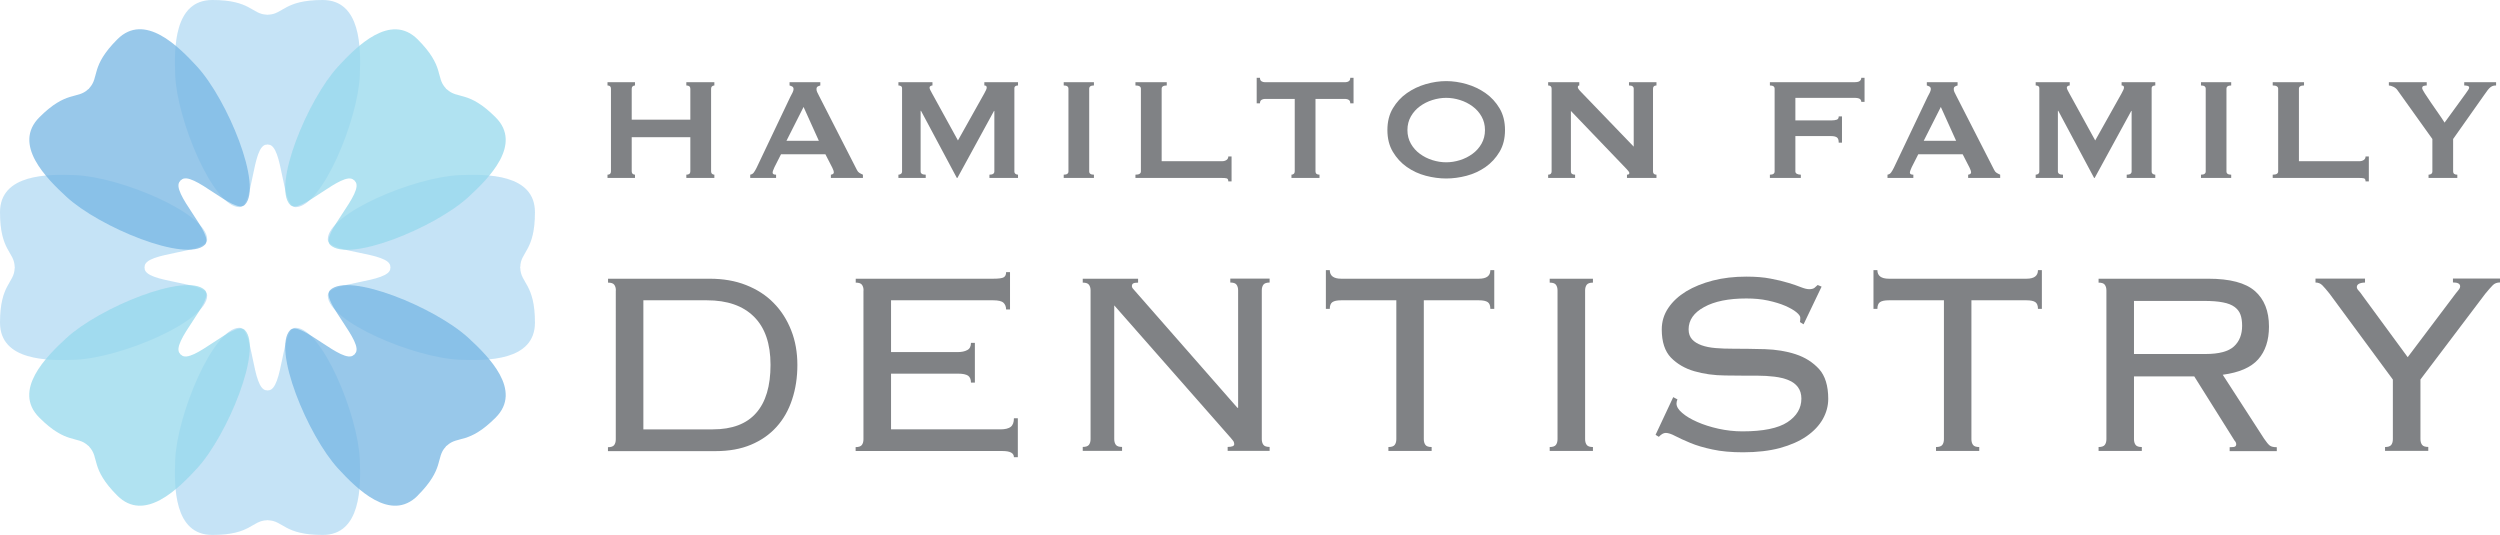 <?xml version="1.0" encoding="UTF-8"?><svg id="Layer_2" xmlns="http://www.w3.org/2000/svg" viewBox="0 0 274.65 58.77"><defs><style>.cls-1{fill:#96d8ec;}.cls-2{fill:#b2daf3;}.cls-3{fill:#808285;}.cls-4{fill:#75b5e3;}.cls-5{opacity:.75;}</style></defs><g id="Layer_1-2"><g><g class="cls-5"><path class="cls-2" d="M35.45,0c-4.23,0-4.33,1.56-5.97,1.61-.03,0-.06,0-.09,.02-.03-.01-.06-.02-.09-.02-1.64-.05-1.74-1.61-5.97-1.61s-4.2,5.3-4.08,8.28c.2,4.92,4.16,14.47,7.05,14.48,1.56,0,1.36-6.87,3-6.87,.03,0,.06,0,.09-.02,.03,0,.06,.02,.09,.02,1.64,0,1.44,6.88,3,6.87,2.88-.01,6.85-9.56,7.05-14.48,.12-2.97,.15-8.28-4.08-8.28Z"/><path class="cls-2" d="M35.45,58.77c-4.23,0-4.33-1.56-5.97-1.61-.03,0-.06,0-.09-.02-.03,0-.06,.02-.09,.02-1.64,.05-1.74,1.61-5.97,1.61s-4.2-5.3-4.08-8.28c.2-4.92,4.16-14.47,7.05-14.48,1.56,0,1.36,6.87,3,6.87,.03,0,.06,0,.09,.02,.03-.01,.06-.02,.09-.02,1.64,0,1.44-6.88,3-6.87,2.88,.01,6.85,9.56,7.05,14.48,.12,2.97,.15,8.28-4.08,8.28Z"/></g><g class="cls-5"><path class="cls-2" d="M0,23.32c0,4.23,1.56,4.33,1.61,5.97,0,.03,0,.06,.02,.09-.01,.03-.02,.06-.02,.09-.05,1.64-1.61,1.74-1.61,5.97s5.3,4.2,8.28,4.08c4.92-.2,14.47-4.16,14.48-7.05,0-1.56-6.87-1.36-6.87-3,0-.03,0-.06-.02-.09,0-.03,.02-.06,.02-.09,0-1.64,6.88-1.44,6.87-3-.01-2.88-9.56-6.85-14.48-7.05-2.97-.12-8.28-.15-8.28,4.08Z"/><path class="cls-2" d="M58.77,23.32c0,4.23-1.56,4.33-1.61,5.97,0,.03,0,.06-.02,.09,.01,.03,.02,.06,.02,.09,.05,1.64,1.61,1.74,1.61,5.97s-5.3,4.2-8.28,4.08c-4.92-.2-14.47-4.16-14.48-7.05,0-1.56,6.87-1.36,6.87-3,0-.03,0-.06,.02-.09,0-.03-.02-.06-.02-.09,0-1.64-6.88-1.44-6.87-3,.01-2.88,9.56-6.85,14.48-7.05,2.97-.12,8.28-.15,8.28,4.08Z"/></g><g class="cls-5"><path class="cls-1" d="M4.32,45.88c2.99,2.99,4.17,1.95,5.36,3.08,.02,.02,.05,.04,.08,.05,.01,.03,.03,.06,.05,.08,1.13,1.2,.09,2.37,3.08,5.36,2.99,2.99,6.72-.78,8.74-2.97,3.34-3.62,7.29-13.18,5.26-15.23-1.1-1.11-5.82,3.9-6.98,2.74-.02-.02-.05-.04-.08-.05-.01-.03-.03-.05-.05-.08-1.16-1.16,3.84-5.88,2.74-6.98-2.05-2.03-11.6,1.92-15.23,5.26-2.19,2.02-5.96,5.75-2.97,8.74Z"/><path class="cls-1" d="M45.88,4.32c2.99,2.99,1.96,4.17,3.08,5.36,.02,.02,.04,.05,.05,.08,.03,.01,.06,.03,.08,.05,1.2,1.13,2.37,.09,5.36,3.08,2.99,2.99-.78,6.72-2.97,8.74-3.62,3.34-13.18,7.29-15.22,5.26-1.11-1.1,3.9-5.82,2.74-6.98-.02-.02-.04-.05-.05-.08-.03-.01-.05-.03-.08-.05-1.16-1.16-5.88,3.84-6.98,2.74-2.03-2.05,1.92-11.6,5.26-15.22,2.02-2.19,5.75-5.96,8.74-2.97Z"/></g><g class="cls-5"><path class="cls-4" d="M45.88,54.45c2.99-2.99,1.96-4.17,3.08-5.36,.02-.02,.04-.05,.05-.08,.03-.01,.06-.03,.08-.05,1.2-1.13,2.37-.09,5.36-3.08,2.99-2.99-.78-6.72-2.97-8.74-3.62-3.34-13.18-7.29-15.22-5.26-1.11,1.1,3.9,5.82,2.74,6.98-.02,.02-.04,.05-.05,.08-.03,.01-.05,.03-.08,.05-1.16,1.16-5.88-3.84-6.98-2.74-2.03,2.05,1.92,11.6,5.26,15.23,2.02,2.19,5.75,5.96,8.74,2.97Z"/><path class="cls-4" d="M4.32,12.89c2.99-2.99,4.17-1.95,5.36-3.08,.02-.02,.05-.04,.08-.05,.01-.03,.03-.06,.05-.08,1.13-1.2,.09-2.37,3.08-5.36,2.99-2.99,6.72,.78,8.74,2.97,3.34,3.62,7.29,13.18,5.26,15.22-1.1,1.11-5.82-3.9-6.98-2.74-.02,.02-.05,.04-.08,.05-.01,.03-.03,.06-.05,.08-1.16,1.16,3.84,5.88,2.74,6.98-2.05,2.03-11.6-1.92-15.22-5.26-2.19-2.02-5.96-5.75-2.97-8.74Z"/></g></g><g><path class="cls-3" d="M75.84,9.75c0-.24-.15-.36-.44-.36v-.36h3.08v.36c-.09,0-.18,.03-.25,.09-.07,.06-.11,.15-.11,.27v9.08c0,.12,.04,.21,.11,.27,.07,.06,.16,.09,.25,.09v.36h-3.08v-.36c.29,0,.44-.12,.44-.36v-3.76h-6.44v3.76c0,.12,.04,.21,.11,.27,.07,.06,.16,.09,.25,.09v.36h-3.02v-.36c.25,0,.38-.12,.38-.36V9.75c0-.24-.13-.36-.38-.36v-.36h3.02v.36c-.09,0-.18,.03-.25,.09-.07,.06-.11,.15-.11,.27v3.4h6.44v-3.4Z"/><path class="cls-3" d="M82.42,19.19c.17-.03,.31-.11,.41-.26s.2-.31,.29-.5l3.7-7.78c.09-.17,.18-.33,.25-.48,.07-.15,.11-.27,.11-.38,0-.13-.05-.23-.14-.28-.09-.05-.19-.09-.3-.12v-.36h3.38v.36c-.09,.03-.19,.06-.28,.11-.09,.05-.14,.14-.14,.29,0,.11,.02,.21,.07,.32,.05,.11,.12,.25,.21,.42l4.16,8.14c.07,.15,.16,.25,.27,.32,.11,.07,.24,.13,.39,.2v.36h-3.52v-.36c.05,0,.12-.02,.2-.06,.08-.04,.12-.1,.12-.18,0-.13-.05-.31-.16-.52l-.76-1.48h-4.88l-.72,1.42c-.13,.28-.2,.48-.2,.6,0,.15,.13,.22,.38,.22v.36h-2.84v-.36Zm7.54-3.72l-1.68-3.72-1.88,3.72h3.56Z"/><path class="cls-3" d="M98.7,19.19c.11,0,.2-.03,.28-.09,.08-.06,.12-.15,.12-.27V9.71c0-.12-.04-.2-.12-.25-.08-.05-.17-.07-.28-.07v-.36h3.74v.36c-.07,0-.14,.02-.21,.06-.07,.04-.11,.1-.11,.18,0,.07,.03,.15,.08,.26,.05,.11,.11,.22,.18,.34l2.86,5.2,2.88-5.14c.09-.17,.16-.31,.21-.41,.05-.1,.07-.19,.07-.27,0-.15-.09-.22-.26-.22v-.36h3.7v.36c-.11,0-.2,.02-.28,.07-.08,.05-.12,.13-.12,.25v9.12c0,.12,.04,.21,.12,.27,.08,.06,.17,.09,.28,.09v.36h-3.14v-.36c.36,0,.54-.12,.54-.36v-6.64h-.04l-4.02,7.36h-.06l-3.94-7.38h-.04v6.66c0,.24,.19,.36,.56,.36v.36h-3v-.36Z"/><path class="cls-3" d="M116.86,19.19c.35,0,.52-.12,.52-.36V9.75c0-.24-.17-.36-.52-.36v-.36h3.32v.36c-.35,0-.52,.12-.52,.36v9.08c0,.24,.17,.36,.52,.36v.36h-3.32v-.36Z"/><path class="cls-3" d="M134.94,19.93c0-.2-.06-.31-.19-.34-.13-.03-.29-.04-.49-.04h-9.52v-.36c.4,0,.6-.12,.6-.36V9.75c0-.24-.2-.36-.6-.36v-.36h3.44v.36c-.37,0-.56,.12-.56,.36v7.96h6.64c.2,0,.36-.05,.49-.14,.13-.09,.19-.22,.19-.38h.36v2.74h-.36Z"/><path class="cls-3" d="M144.52,18.83c0,.24,.15,.36,.44,.36v.36h-3.08v-.36c.09,0,.18-.03,.25-.09,.07-.06,.11-.15,.11-.27v-7.96h-3.3c-.12,0-.24,.03-.35,.1-.11,.07-.17,.19-.17,.38h-.36v-2.8h.36c0,.19,.06,.31,.17,.38,.11,.07,.23,.1,.35,.1h8.88c.12,0,.24-.03,.35-.1,.11-.07,.17-.19,.17-.38h.36v2.8h-.36c0-.19-.06-.31-.17-.38-.11-.07-.23-.1-.35-.1h-3.3v7.96Z"/><path class="cls-3" d="M158.88,8.91c.73,0,1.48,.11,2.24,.33,.76,.22,1.45,.55,2.08,.99,.63,.44,1.14,1,1.54,1.67,.4,.67,.6,1.47,.6,2.39s-.2,1.72-.6,2.39c-.4,.67-.91,1.23-1.54,1.67-.63,.44-1.32,.76-2.08,.96-.76,.2-1.51,.3-2.24,.3s-1.48-.1-2.24-.3c-.76-.2-1.45-.52-2.08-.96-.63-.44-1.14-1-1.54-1.67-.4-.67-.6-1.47-.6-2.39s.2-1.72,.6-2.39c.4-.67,.91-1.23,1.54-1.67,.63-.44,1.32-.77,2.08-.99,.76-.22,1.51-.33,2.24-.33Zm0,1.84c-.51,0-1.01,.08-1.52,.24-.51,.16-.96,.39-1.37,.69-.41,.3-.74,.67-.99,1.11-.25,.44-.38,.94-.38,1.5s.13,1.06,.38,1.5c.25,.44,.58,.81,.99,1.11,.41,.3,.86,.53,1.37,.69,.51,.16,1.01,.24,1.52,.24s1.01-.08,1.52-.24c.51-.16,.96-.39,1.37-.69,.41-.3,.74-.67,.99-1.11,.25-.44,.38-.94,.38-1.5s-.13-1.06-.38-1.5c-.25-.44-.58-.81-.99-1.11-.41-.3-.86-.53-1.37-.69-.51-.16-1.01-.24-1.52-.24Z"/><path class="cls-3" d="M170.08,19.19c.25,0,.38-.12,.38-.36V9.75c0-.24-.13-.36-.38-.36v-.36h3.42v.36c-.11,0-.16,.07-.16,.2,0,.11,.13,.29,.4,.56l5.74,5.96v-6.36c0-.24-.17-.36-.52-.36v-.36h3.02v.36c-.25,0-.38,.12-.38,.36v9.08c0,.24,.13,.36,.38,.36v.36h-3.24v-.36c.17,0,.26-.06,.26-.18,0-.09-.11-.25-.32-.46l-6.1-6.36v6.64c0,.24,.15,.36,.46,.36v.36h-2.96v-.36Z"/><path class="cls-3" d="M204.48,11.19c0-.15-.06-.26-.17-.33-.11-.07-.31-.11-.59-.11h-6.48v2.48h3.92c.27,0,.47-.03,.62-.08,.15-.05,.22-.17,.22-.36h.36v2.88h-.36c0-.31-.07-.5-.22-.59-.15-.09-.35-.13-.62-.13h-3.92v3.88c0,.12,.06,.21,.17,.27,.11,.06,.26,.09,.43,.09v.36h-3.4v-.36c.35,0,.52-.12,.52-.36V9.75c0-.24-.17-.36-.52-.36v-.36h9.28c.28,0,.48-.04,.59-.13,.11-.09,.17-.2,.17-.35h.36v2.64h-.36Z"/><path class="cls-3" d="M207.36,19.19c.17-.03,.31-.11,.41-.26s.2-.31,.29-.5l3.7-7.78c.09-.17,.18-.33,.25-.48,.07-.15,.11-.27,.11-.38,0-.13-.05-.23-.14-.28-.09-.05-.19-.09-.3-.12v-.36h3.38v.36c-.09,.03-.19,.06-.28,.11-.09,.05-.14,.14-.14,.29,0,.11,.02,.21,.07,.32,.05,.11,.12,.25,.21,.42l4.16,8.14c.07,.15,.16,.25,.27,.32,.11,.07,.24,.13,.39,.2v.36h-3.52v-.36c.05,0,.12-.02,.2-.06,.08-.04,.12-.1,.12-.18,0-.13-.05-.31-.16-.52l-.76-1.48h-4.88l-.72,1.42c-.13,.28-.2,.48-.2,.6,0,.15,.13,.22,.38,.22v.36h-2.84v-.36Zm7.54-3.72l-1.68-3.72-1.88,3.72h3.56Z"/><path class="cls-3" d="M223.64,19.19c.11,0,.2-.03,.28-.09,.08-.06,.12-.15,.12-.27V9.71c0-.12-.04-.2-.12-.25-.08-.05-.17-.07-.28-.07v-.36h3.74v.36c-.07,0-.14,.02-.21,.06-.07,.04-.11,.1-.11,.18,0,.07,.03,.15,.08,.26,.05,.11,.11,.22,.18,.34l2.86,5.2,2.88-5.14c.09-.17,.16-.31,.21-.41,.05-.1,.07-.19,.07-.27,0-.15-.09-.22-.26-.22v-.36h3.7v.36c-.11,0-.2,.02-.28,.07-.08,.05-.12,.13-.12,.25v9.12c0,.12,.04,.21,.12,.27,.08,.06,.17,.09,.28,.09v.36h-3.14v-.36c.36,0,.54-.12,.54-.36v-6.64h-.04l-4.02,7.36h-.06l-3.94-7.38h-.04v6.66c0,.24,.19,.36,.56,.36v.36h-3v-.36Z"/><path class="cls-3" d="M241.8,19.19c.35,0,.52-.12,.52-.36V9.75c0-.24-.17-.36-.52-.36v-.36h3.32v.36c-.35,0-.52,.12-.52,.36v9.08c0,.24,.17,.36,.52,.36v.36h-3.32v-.36Z"/><path class="cls-3" d="M259.88,19.93c0-.2-.06-.31-.19-.34-.13-.03-.29-.04-.49-.04h-9.52v-.36c.4,0,.6-.12,.6-.36V9.75c0-.24-.2-.36-.6-.36v-.36h3.44v.36c-.37,0-.56,.12-.56,.36v7.96h6.64c.2,0,.36-.05,.49-.14,.13-.09,.19-.22,.19-.38h.36v2.74h-.36Z"/><path class="cls-3" d="M266.6,9.03v.36c-.12,0-.23,.02-.34,.05-.11,.03-.16,.12-.16,.25,0,.08,.1,.27,.29,.57,.19,.3,.42,.64,.68,1.02,.26,.38,.53,.77,.81,1.17,.28,.4,.51,.74,.68,1.02l2.34-3.22c.11-.16,.19-.29,.26-.38,.07-.09,.1-.18,.1-.26,0-.09-.06-.15-.19-.18-.13-.03-.24-.04-.35-.04v-.36h3.5v.36c-.11,0-.21,.01-.3,.03-.09,.02-.19,.07-.29,.14-.1,.07-.21,.18-.32,.32-.11,.14-.25,.33-.41,.57l-3.4,4.82v3.56c0,.24,.15,.36,.46,.36v.36h-3.16v-.36c.12,0,.22-.03,.3-.09,.08-.06,.12-.15,.12-.27v-3.56l-3.86-5.4c-.09-.13-.24-.25-.43-.34-.19-.09-.36-.14-.49-.14v-.36h4.16Z"/><path class="cls-3" d="M67.66,31.91c0-.26-.06-.47-.18-.63-.12-.16-.35-.23-.68-.23v-.43h11.16c1.49,0,2.83,.23,4.01,.7,1.19,.47,2.2,1.12,3.02,1.96,.83,.84,1.47,1.84,1.93,3.01,.46,1.16,.68,2.43,.68,3.8s-.19,2.63-.58,3.8c-.38,1.16-.95,2.17-1.71,3.01-.76,.84-1.69,1.49-2.81,1.96-1.12,.47-2.41,.7-3.87,.7h-11.84v-.43c.34,0,.56-.08,.68-.23,.12-.16,.18-.37,.18-.63V31.91Zm10.66,15.26c2.11,0,3.7-.6,4.75-1.8,1.06-1.2,1.58-2.96,1.58-5.29s-.61-4.09-1.82-5.29c-1.21-1.2-2.93-1.8-5.17-1.8h-6.98v14.18h7.63Z"/><path class="cls-3" d="M94.87,31.91c0-.26-.06-.47-.18-.63-.12-.16-.35-.23-.68-.23v-.43h15.08c.62,0,1.02-.05,1.19-.16,.17-.11,.25-.29,.25-.56h.43v4.1h-.43c0-.31-.1-.56-.29-.74-.19-.18-.56-.27-1.12-.27h-11.23v5.69h7.31c.43,0,.79-.07,1.06-.22,.28-.14,.41-.41,.41-.79h.43v4.36h-.43c0-.36-.11-.61-.32-.76-.22-.14-.58-.22-1.08-.22h-7.38v6.12h12.02c.5,0,.88-.09,1.12-.27,.24-.18,.36-.5,.36-.95h.43v4.28h-.43c0-.46-.42-.68-1.26-.68h-16.13v-.43c.34,0,.56-.08,.68-.23,.12-.16,.18-.37,.18-.63V31.91Z"/><path class="cls-3" d="M136.02,44.79v-12.89c0-.26-.06-.47-.18-.63-.12-.16-.35-.23-.68-.23v-.43h4.32v.43c-.34,0-.56,.08-.68,.23-.12,.16-.18,.37-.18,.63v16.34c0,.26,.06,.47,.18,.63,.12,.16,.35,.23,.68,.23v.43h-4.61v-.43c.48,0,.72-.1,.72-.29,0-.17-.05-.31-.14-.41-.1-.11-.17-.2-.22-.27l-12.82-14.58v14.69c0,.26,.06,.47,.18,.63,.12,.16,.35,.23,.68,.23v.43h-4.32v-.43c.34,0,.56-.08,.68-.23,.12-.16,.18-.37,.18-.63V31.91c0-.26-.06-.47-.18-.63-.12-.16-.35-.23-.68-.23v-.43h6.08v.43c-.26,0-.44,.03-.54,.09-.1,.06-.14,.16-.14,.31,0,.07,.03,.15,.09,.23,.06,.08,.13,.16,.2,.23l11.3,12.89h.07Z"/><path class="cls-3" d="M152.54,49.11c.34,0,.56-.08,.68-.23,.12-.16,.18-.37,.18-.63v-15.26h-6.05c-.46,0-.78,.07-.97,.2-.19,.13-.29,.38-.29,.74h-.43v-4.25h.43c0,.62,.42,.94,1.26,.94h15.12c.84,0,1.26-.31,1.26-.94h.43v4.25h-.43c0-.36-.1-.61-.29-.74-.19-.13-.52-.2-.97-.2h-6.05v15.26c0,.26,.06,.47,.18,.63,.12,.16,.35,.23,.68,.23v.43h-4.75v-.43Z"/><path class="cls-3" d="M170.25,49.11c.34,0,.56-.08,.68-.23,.12-.16,.18-.37,.18-.63V31.91c0-.26-.06-.47-.18-.63-.12-.16-.35-.23-.68-.23v-.43h4.75v.43c-.34,0-.56,.08-.68,.23-.12,.16-.18,.37-.18,.63v16.34c0,.26,.06,.47,.18,.63,.12,.16,.35,.23,.68,.23v.43h-4.75v-.43Z"/><path class="cls-3" d="M184.29,43.86c-.07,.17-.11,.32-.11,.47,0,.34,.21,.68,.63,1.04,.42,.36,.97,.69,1.66,.99,.68,.3,1.46,.55,2.32,.74,.86,.19,1.74,.29,2.63,.29,2.28,0,3.93-.34,4.95-1.01,1.02-.67,1.53-1.54,1.53-2.59,0-.5-.13-.92-.38-1.26-.25-.34-.6-.59-1.04-.77-.44-.18-.96-.31-1.55-.38-.59-.07-1.22-.11-1.89-.11-1.1,0-2.27,0-3.51-.02-1.24-.01-2.37-.17-3.4-.47s-1.88-.8-2.56-1.49c-.67-.7-1.01-1.73-1.01-3.1,0-.86,.24-1.65,.72-2.36,.48-.71,1.13-1.31,1.96-1.82,.83-.5,1.81-.9,2.93-1.19,1.13-.29,2.35-.43,3.67-.43,1.03,0,1.93,.07,2.68,.22,.76,.14,1.41,.3,1.96,.47,.55,.17,1.01,.32,1.37,.47,.36,.14,.66,.22,.9,.22,.26,0,.46-.05,.58-.14,.12-.1,.24-.2,.36-.32l.43,.18-1.98,4.14-.4-.25c.02-.07,.04-.23,.04-.47,0-.17-.14-.37-.43-.61-.29-.24-.7-.47-1.22-.7-.53-.23-1.16-.42-1.89-.58-.73-.16-1.53-.23-2.39-.23-1.94,0-3.49,.31-4.63,.94-1.14,.62-1.71,1.44-1.71,2.45,0,.46,.13,.82,.38,1.1,.25,.28,.6,.49,1.04,.65,.44,.16,.96,.26,1.55,.31,.59,.05,1.22,.07,1.89,.07,1.13,0,2.3,.02,3.53,.05,1.22,.04,2.35,.22,3.38,.56,1.03,.34,1.88,.88,2.56,1.62,.67,.74,1.01,1.84,1.01,3.28,0,.77-.2,1.51-.59,2.21-.4,.71-.99,1.34-1.78,1.89-.79,.55-1.77,.98-2.93,1.3-1.16,.31-2.51,.47-4.05,.47-1.3,0-2.42-.1-3.37-.31-.95-.2-1.76-.44-2.43-.72-.67-.28-1.22-.53-1.66-.76-.43-.23-.78-.34-1.04-.34-.24,0-.49,.14-.76,.43l-.36-.22,1.94-4.14,.47,.25Z"/><path class="cls-3" d="M212.7,49.11c.34,0,.56-.08,.68-.23,.12-.16,.18-.37,.18-.63v-15.26h-6.05c-.46,0-.78,.07-.97,.2-.19,.13-.29,.38-.29,.74h-.43v-4.25h.43c0,.62,.42,.94,1.26,.94h15.12c.84,0,1.26-.31,1.26-.94h.43v4.25h-.43c0-.36-.1-.61-.29-.74-.19-.13-.52-.2-.97-.2h-6.05v15.26c0,.26,.06,.47,.18,.63,.12,.16,.35,.23,.68,.23v.43h-4.75v-.43Z"/><path class="cls-3" d="M234.44,48.25c0,.26,.06,.47,.18,.63,.12,.16,.35,.23,.68,.23v.43h-4.75v-.43c.34,0,.56-.08,.68-.23,.12-.16,.18-.37,.18-.63V31.91c0-.26-.06-.47-.18-.63-.12-.16-.35-.23-.68-.23v-.43h12.06c2.38,0,4.08,.45,5.11,1.35,1.03,.9,1.55,2.2,1.55,3.91,0,1.51-.4,2.71-1.19,3.6-.79,.89-2.09,1.45-3.89,1.69l4.54,7.02c.26,.38,.47,.64,.63,.76,.16,.12,.41,.18,.77,.18v.43h-5.18v-.43c.31,0,.51-.02,.59-.07,.08-.05,.13-.13,.13-.25,0-.14-.06-.28-.18-.4l-4.43-7.06h-6.62v6.91Zm7.88-9.36c1.46,0,2.5-.28,3.1-.83,.6-.55,.9-1.31,.9-2.27,0-.48-.06-.89-.18-1.22-.12-.34-.34-.62-.65-.85-.31-.23-.74-.4-1.28-.5-.54-.11-1.23-.16-2.07-.16h-7.7v5.83h7.88Z"/><path class="cls-3" d="M262.02,49.11c.34,0,.56-.08,.68-.23,.12-.16,.18-.37,.18-.63v-6.55l-6.95-9.43c-.34-.43-.61-.74-.81-.94s-.45-.29-.74-.29v-.43h5.44v.43c-.6,.02-.9,.19-.9,.5,0,.12,.07,.26,.22,.41,.14,.16,.28,.33,.4,.52l4.97,6.77,5.26-6.98c.1-.12,.2-.25,.32-.4,.12-.14,.18-.28,.18-.4,0-.29-.26-.43-.79-.43v-.43h5.18v.43c-.34,0-.61,.1-.81,.31-.2,.2-.47,.51-.81,.92l-7.13,9.43v6.55c0,.26,.06,.47,.18,.63,.12,.16,.35,.23,.68,.23v.43h-4.75v-.43Z"/></g></g></svg>